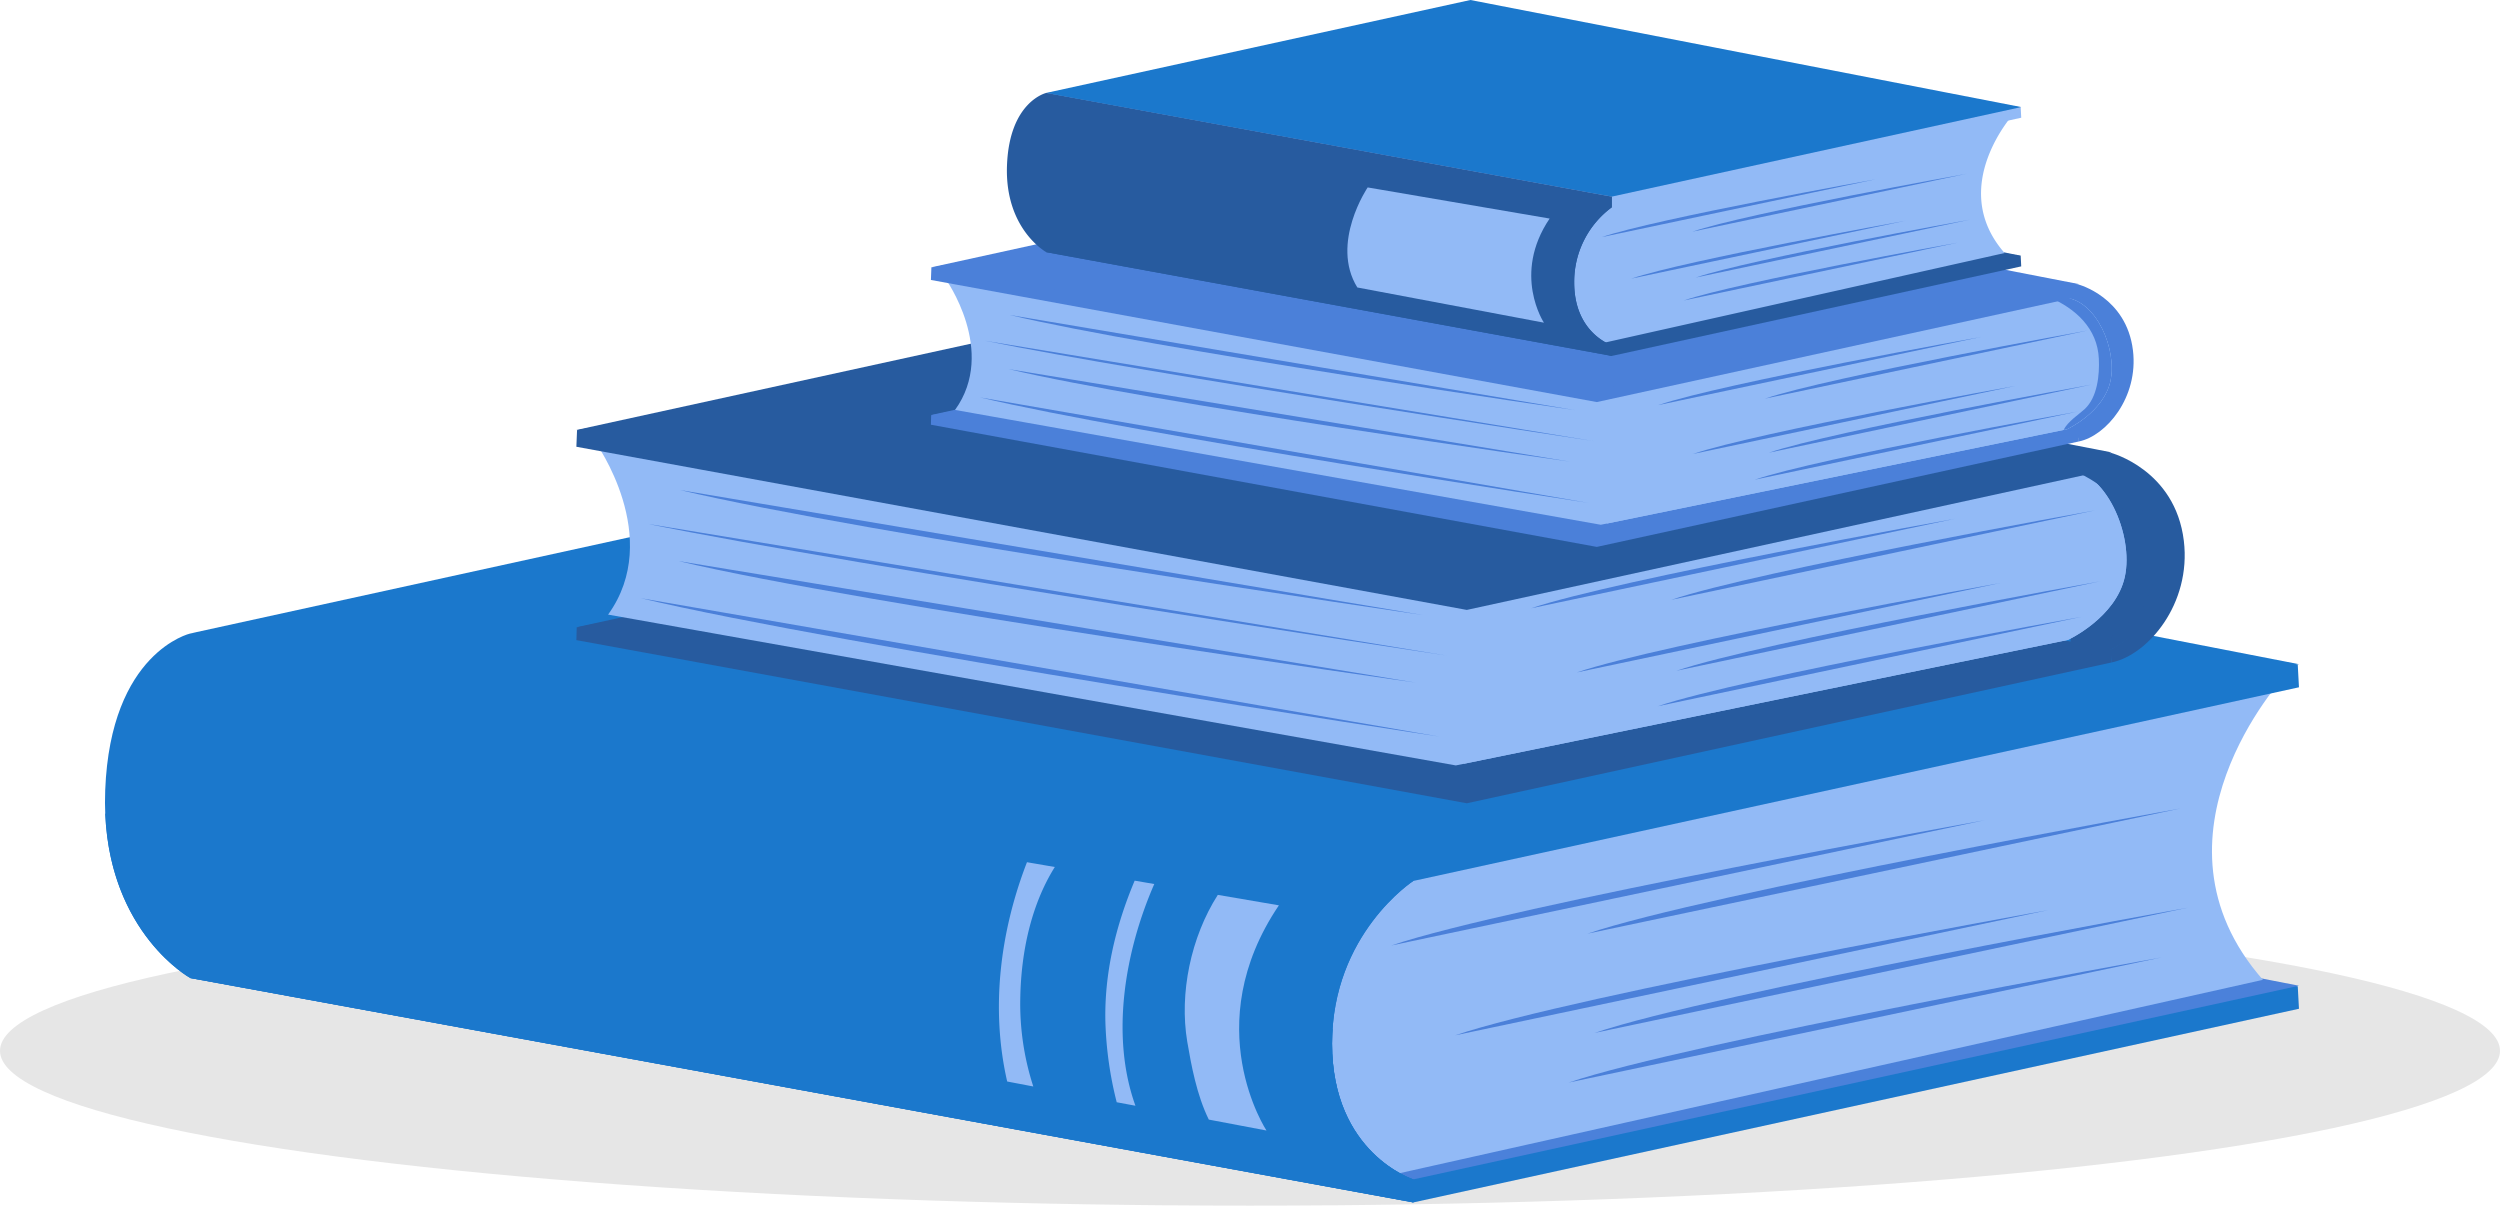 <svg xmlns="http://www.w3.org/2000/svg" width="738.53" height="356.163" viewBox="0 0 738.53 356.163">
  <g id="Group_2057" data-name="Group 2057" transform="translate(-641.433 867.831)">
    <ellipse id="Ellipse_66" data-name="Ellipse 66" cx="369.265" cy="45.743" rx="369.265" ry="45.743" transform="translate(641.433 -603.155)" opacity="0.1"/>
    <g id="Group_1873" data-name="Group 1873" transform="translate(672.448 -740.053)">
      <path id="Path_13365" data-name="Path 13365" d="M1302.979-641.686l-261.628,57.209-361.3-66.281.269-6.722,270.686-52.637,351.616,61.794Z" transform="translate(-654.852 811.91)" fill="#1b78cc"/>
      <path id="Path_13366" data-name="Path 13366" d="M1302.979-646.358,1041.351-589.15l-361.3-66.281L951.009-714.8Z" transform="translate(-654.852 809.775)" fill="#4b81da"/>
      <path id="Path_13367" data-name="Path 13367" d="M1195.771-730.518s-43.466,47.146-6.285,89.579l-257.168,57.6s-35.088-9.95-24.6-53.415c10.46-43.479,50.274-52.906,50.274-52.906Z" transform="translate(-552.016 802.615)" fill="#92baf6"/>
      <path id="Path_13368" data-name="Path 13368" d="M1302.979-706.925l-261.628,57.208-361.3-66.295.269-6.723,270.686-52.637,351.616,61.808Z" transform="translate(-654.852 782.18)" fill="#1b78cc"/>
      <path id="Path_13369" data-name="Path 13369" d="M1302.979-711.616l-261.628,57.223-361.3-66.3,270.955-59.36Z" transform="translate(-654.852 780.049)" fill="#1b78cc"/>
      <path id="Path_13370" data-name="Path 13370" d="M1049.24-666.167s-24,15.584-24,48.053,24,40.109,24,40.109v6.81l-361.3-66.281S661.236-652.153,662.807-693s25.135-46.268,25.135-46.268l361.3,66.3Z" transform="translate(-662.74 798.629)" fill="#1b78cc"/>
      <g id="Group_1871" data-name="Group 1871" transform="translate(354.925 125.656)">
        <path id="Path_13371" data-name="Path 13371" d="M914.141-638.865c0-32.469,24-48.053,24-48.053v-6.806s-24.457,10.94-30.288,43c-6.284,34.564,11.536,53.43,30.288,58.781v-6.809S914.141-606.383,914.141-638.865Z" transform="translate(-906.572 693.724)" fill="#1b78cc"/>
      </g>
      <path id="Path_13372" data-name="Path 13372" d="M959.757-636.542l175.278-37S994.66-648.4,959.757-636.542Z" transform="translate(-527.414 828.576)" fill="#4b80d9"/>
      <path id="Path_13373" data-name="Path 13373" d="M965.028-646.61l175.29-37.012S999.944-658.485,965.028-646.61Z" transform="translate(-525.013 823.982)" fill="#4b80d9"/>
      <path id="Path_13374" data-name="Path 13374" d="M936.723-646.124l175.291-37.012S971.639-658,936.723-646.124Z" transform="translate(-537.909 824.204)" fill="#4b80d9"/>
      <path id="Path_13375" data-name="Path 13375" d="M963.588-666.757l175.293-37.012S998.505-678.632,963.588-666.757Z" transform="translate(-525.669 814.803)" fill="#4b80d9"/>
      <path id="Path_13376" data-name="Path 13376" d="M923.771-664.355l175.278-37.012S958.688-676.23,923.771-664.355Z" transform="translate(-543.81 815.897)" fill="#4b80d9"/>
      <g id="Group_1872" data-name="Group 1872" transform="translate(0.08 112.562)">
        <path id="Path_13377" data-name="Path 13377" d="M1025.21-634.766c0-1.445.072-2.86.17-4.233l-7.147-.99-355.438-62.73c1.473,35.583,25.123,48.59,25.123,48.59l361.3,66.281v-6.809S1025.21-602.284,1025.21-634.766Z" transform="translate(-662.795 702.719)" fill="#1b78cc"/>
      </g>
      <path id="Path_13378" data-name="Path 13378" d="M874.427-689.106c-5.576,13.234-9.016,27.4-8.648,41.852a108.84,108.84,0,0,0,3.341,23.609l5.534,1.034c-7.389-20.5-3.185-45.475,5.562-65.5Z" transform="translate(-570.245 821.484)" fill="#92baf6"/>
      <path id="Path_13379" data-name="Path 13379" d="M860.672-691.434l-8.223-1.415c-8.025,20.706-10.742,43.479-5.846,64.781l7.713,1.472a79.314,79.314,0,0,1-3.836-26.538C850.765-666.282,853.624-680.168,860.672-691.434Z" transform="translate(-580.083 819.778)" fill="#92baf6"/>
      <path id="Path_13380" data-name="Path 13380" d="M909.687-683.132l-18.047-3.086c-7.968,12.483-11.408,29.085-9.029,43.353,1.16,6.822,2.787,15.753,6.368,23.028l17.041,3.227S885.6-647.507,909.687-683.132Z" transform="translate(-562.901 822.799)" fill="#92baf6"/>
    </g>
    <g id="Group_1876" data-name="Group 1876" transform="translate(811.7 -783.958)">
      <g id="Group_1875" data-name="Group 1875">
        <path id="Path_13381" data-name="Path 13381" d="M1063.634-766.267c0-.735,2-7.728,2-7.728s13.451-1.754,20.039,6.993c6.572,8.732,11.441,26.2,2.272,36.431-9.135,10.218-15.448,12.483-15.448,12.483l-10.872-2.505Z" transform="translate(-620.255 826.646)" fill="#275b9f"/>
        <path id="Path_13382" data-name="Path 13382" d="M1211.916-717.814l-190.467,41.6-263.044-48.2.1-3.745,197.171-39.412,256.181,45.95Z" transform="translate(-758.406 829.641)" fill="#275b9f"/>
        <path id="Path_13383" data-name="Path 13383" d="M1211.916-720.421l-190.467,41.6-263.044-48.2,197.272-43.169Z" transform="translate(-758.406 828.447)" fill="#275b9f"/>
        <path id="Path_13384" data-name="Path 13384" d="M762.275-778.075s20.213,28.08,3.738,50.91l250.432,44.555,180.8-37.067s14.224-6.553,16.843-18.71-5.422-31.633-18.146-32.385Z" transform="translate(-756.643 824.852)" fill="#92baf6"/>
        <path id="Path_13385" data-name="Path 13385" d="M1123.8-771.986,920.611-775.41c11,10.33,19.078,24.881,24.175,37.619,4.061,10.218,6.623,20.565,6.341,31.591-.17,6.808-.779,15.525-4.5,21.9L1125.1-720.891s14.224-6.553,16.843-18.711S1136.523-771.235,1123.8-771.986Z" transform="translate(-684.502 826.066)" fill="#92baf6"/>
        <path id="Path_13386" data-name="Path 13386" d="M1067.6-772.385l-5.681-.086c10.28,4.377,19.06,12.226,19.593,24.278.29,6.379-.576,15.118-5.55,19.8-1.932,1.814-6.993,5.125-8.348,8.265l1.313-.274s14.489-6.667,17.156-19.036S1080.564-771.621,1067.6-772.385Z" transform="translate(-620.118 827.405)" fill="#275b9f"/>
        <path id="Path_13387" data-name="Path 13387" d="M1211.916-757.043,1021.45-715.457l-263.044-48.2.2-4.9,197.07-38.259,255.994,44.926Z" transform="translate(-758.406 811.761)" fill="#275b9f"/>
        <path id="Path_13388" data-name="Path 13388" d="M1211.916-760.446,1021.45-718.86l-263.044-48.2,197.272-43.156Z" transform="translate(-758.406 810.211)" fill="#275b9f"/>
        <path id="Path_13389" data-name="Path 13389" d="M1069.222-774.33l.835-1.613s19.06,4.954,21.6,26.019c2.249,18.663-10.67,33.768-21.353,35.928l-.317-3.8s15.571-7.747,16.839-24c1.284-16.243-7.87-26.15-16.521-29.3Z" transform="translate(-616.792 825.823)" fill="#275b9f"/>
        <g id="Group_1874" data-name="Group 1874" transform="translate(18.979 60.875)">
          <path id="Path_13390" data-name="Path 13390" d="M771.444-746.435l236.082,40.917S829.842-732.466,771.444-746.435Z" transform="translate(-771.444 778.393)" fill="#4b80d9"/>
          <path id="Path_13391" data-name="Path 13391" d="M772.816-761.526,1008.9-722.6S833.7-749.041,772.816-761.526Z" transform="translate(-770.819 771.517)" fill="#4b80d9"/>
          <path id="Path_13392" data-name="Path 13392" d="M779.058-753.98,996.98-718.045S832.955-741.086,779.058-753.98Z" transform="translate(-767.975 774.956)" fill="#4b80d9"/>
          <path id="Path_13393" data-name="Path 13393" d="M779.4-768.39,998.9-731.449S833.31-755.482,779.4-768.39Z" transform="translate(-767.82 768.39)" fill="#4b80d9"/>
        </g>
        <path id="Path_13394" data-name="Path 13394" d="M977.853-716.224l125.286-26.438S1002.82-724.7,977.853-716.224Z" transform="translate(-658.422 840.987)" fill="#4b80d9"/>
        <path id="Path_13395" data-name="Path 13395" d="M981.635-723.414l125.273-26.453S1006.587-731.906,981.635-723.414Z" transform="translate(-656.699 837.704)" fill="#4b80d9"/>
        <path id="Path_13396" data-name="Path 13396" d="M961.4-723.074l125.272-26.453S986.353-731.566,961.4-723.074Z" transform="translate(-665.917 837.859)" fill="#4b80d9"/>
        <path id="Path_13397" data-name="Path 13397" d="M980.6-737.815l125.273-26.453S1005.558-746.307,980.6-737.815Z" transform="translate(-657.168 831.143)" fill="#4b80d9"/>
        <path id="Path_13398" data-name="Path 13398" d="M952.144-736.09l125.273-26.466S977.1-744.581,952.144-736.09Z" transform="translate(-670.135 831.923)" fill="#4b80d9"/>
      </g>
    </g>
    <g id="Group_1879" data-name="Group 1879" transform="translate(916.436 -821.153)">
      <g id="Group_1878" data-name="Group 1878">
        <path id="Path_13399" data-name="Path 13399" d="M1059.713-802.286c0-.566,1.33-5.886,1.33-5.886s8.93-1.33,13.3,5.32,7.6,19.956,1.529,27.756c-6.1,7.785-10.275,9.5-10.275,9.5l-7.218-1.9Z" transform="translate(-726.467 848.285)" fill="#4b80d9"/>
        <path id="Path_13400" data-name="Path 13400" d="M1169.491-766.58l-142.427,31.152L830.359-771.519l.071-2.8,147.451-29.51,191.568,34.407Z" transform="translate(-830.359 850.312)" fill="#4b80d9"/>
        <path id="Path_13401" data-name="Path 13401" d="M1169.491-768.535,1027.064-737.4,830.359-773.488l147.522-32.3Z" transform="translate(-830.359 849.422)" fill="#4b80d9"/>
        <path id="Path_13402" data-name="Path 13402" d="M833.3-811.28s15.384,21.386,2.844,38.78l190.761,33.926L1164.638-766.8s10.829-5,12.824-14.267-4.133-24.075-13.828-24.655Z" transform="translate(-829.016 846.919)" fill="#92baf6"/>
        <path id="Path_13403" data-name="Path 13403" d="M1108.683-806.644l-154.769-2.6c8.379,7.856,14.534,18.938,18.414,28.661,3.1,7.77,5.038,15.654,4.84,24.047-.141,5.193-.609,11.832-3.439,16.687l135.959-27.869s10.829-5,12.824-14.266S1118.378-806.063,1108.683-806.644Z" transform="translate(-774.065 847.845)" fill="#92baf6"/>
        <path id="Path_13404" data-name="Path 13404" d="M1061.568-807.437l-4.246-.07c7.686,3.282,14.253,9.157,14.648,18.172.227,4.785-.409,11.338-4.145,14.834-1.444,1.358-5.223,3.835-6.228,6.185l.976-.2s10.828-5,12.824-14.266S1071.264-806.856,1061.568-807.437Z" transform="translate(-726.95 848.638)" fill="#4b80d9"/>
        <path id="Path_13405" data-name="Path 13405" d="M1169.491-795.964l-142.427,31.138L830.359-800.9l.141-3.651L977.88-833.216l191.427,33.643Z" transform="translate(-830.359 836.924)" fill="#4b80d9"/>
        <path id="Path_13406" data-name="Path 13406" d="M1169.491-798.512l-142.427,31.153L830.359-803.451,977.88-835.763Z" transform="translate(-830.359 835.763)" fill="#4b80d9"/>
        <path id="Path_13407" data-name="Path 13407" d="M1062.786-808.886l.623-1.218s14.253,3.709,16.15,19.491c1.684,13.955-7.983,25.277-15.965,26.891l-.241-2.846s11.649-5.8,12.6-17.959c.949-12.173-5.887-19.588-12.355-21.967Z" transform="translate(-724.461 847.455)" fill="#4b80d9"/>
        <g id="Group_1877" data-name="Group 1877" transform="translate(14.451 46.367)">
          <path id="Path_13408" data-name="Path 13408" d="M840.286-787.186l179.836,31.181S884.771-776.541,840.286-787.186Z" transform="translate(-840.286 811.53)" fill="#4b80d9"/>
          <path id="Path_13409" data-name="Path 13409" d="M841.326-798.679l179.836,29.652S887.722-789.168,841.326-798.679Z" transform="translate(-839.812 806.293)" fill="#4b80d9"/>
          <path id="Path_13410" data-name="Path 13410" d="M846.091-792.932l165.978,27.373S887.151-783.1,846.091-792.932Z" transform="translate(-837.641 808.912)" fill="#4b80d9"/>
          <path id="Path_13411" data-name="Path 13411" d="M846.344-803.91l167.209,28.152S887.4-794.058,846.344-803.91Z" transform="translate(-837.526 803.91)" fill="#4b80d9"/>
        </g>
        <path id="Path_13412" data-name="Path 13412" d="M997.523-764.167l95.423-20.141S1016.532-770.621,997.523-764.167Z" transform="translate(-754.196 859.208)" fill="#4b80d9"/>
        <path id="Path_13413" data-name="Path 13413" d="M1000.4-769.651l95.423-20.14S1019.41-776.105,1000.4-769.651Z" transform="translate(-752.884 856.71)" fill="#4b80d9"/>
        <path id="Path_13414" data-name="Path 13414" d="M984.99-769.385l95.423-20.153S1004-775.852,984.99-769.385Z" transform="translate(-759.906 856.825)" fill="#4b80d9"/>
        <path id="Path_13415" data-name="Path 13415" d="M999.614-780.615l95.423-20.154S1018.621-787.082,999.614-780.615Z" transform="translate(-753.243 851.708)" fill="#4b80d9"/>
        <path id="Path_13416" data-name="Path 13416" d="M977.931-779.3l95.436-20.154S996.953-785.785,977.931-779.3Z" transform="translate(-763.122 852.306)" fill="#4b80d9"/>
      </g>
    </g>
    <g id="Group_1881" data-name="Group 1881" transform="translate(938.881 -867.831)">
      <path id="Path_13417" data-name="Path 13417" d="M1141.778-803.863,1020.822-777.41l-167.04-30.643.128-3.113,125.145-24.344,162.567,28.576Z" transform="translate(-842.131 882.557)" fill="#275b9f"/>
      <path id="Path_13418" data-name="Path 13418" d="M1141.778-806.022l-120.956,26.438-167.04-30.642,125.273-27.444Z" transform="translate(-842.131 881.574)" fill="#275b9f"/>
      <path id="Path_13419" data-name="Path 13419" d="M1092.223-844.933s-20.1,21.8-2.9,41.414l-118.9,26.636s-16.219-4.6-11.379-24.7a33.512,33.512,0,0,1,23.24-24.457Z" transform="translate(-794.586 878.264)" fill="#92baf6"/>
      <path id="Path_13420" data-name="Path 13420" d="M1141.778-834.04l-120.956,26.467-167.04-30.656.128-3.1,125.145-24.344L1141.622-837.1Z" transform="translate(-842.131 868.815)" fill="#92baf6"/>
      <path id="Path_13421" data-name="Path 13421" d="M1141.778-836.2l-120.956,26.453-167.04-30.642,125.273-27.443Z" transform="translate(-842.131 867.831)" fill="#1b78cc"/>
      <path id="Path_13422" data-name="Path 13422" d="M1024.469-815.179a27.332,27.332,0,0,0-11.1,22.221c0,15,11.1,18.526,11.1,18.526v3.157L857.429-801.918s-12.341-6.779-11.62-25.674,11.62-21.386,11.62-21.386l167.041,30.642Z" transform="translate(-845.778 876.421)" fill="#275b9f"/>
      <g id="Group_1880" data-name="Group 1880" transform="translate(164.099 58.085)">
        <path id="Path_13423" data-name="Path 13423" d="M962.008-802.548a27.332,27.332,0,0,1,11.1-22.221v-3.157s-11.294,5.067-14,19.887c-2.9,15.978,5.322,24.7,14,27.175v-3.157S962.008-787.547,962.008-802.548Z" transform="translate(-958.513 827.927)" fill="#275b9f"/>
      </g>
      <path id="Path_13424" data-name="Path 13424" d="M920.874-829.794s-11.139,16.462-3.057,29.553l55.127,10.4s-9.454-14.281,1.686-30.756Z" transform="translate(-814.296 885.162)" fill="#92baf6"/>
      <path id="Path_13425" data-name="Path 13425" d="M983.1-801.48l81.028-17.112S999.238-806.972,983.1-801.48Z" transform="translate(-783.21 890.266)" fill="#4b80d9"/>
      <path id="Path_13426" data-name="Path 13426" d="M985.544-806.138l81.043-17.112S1001.678-811.63,985.544-806.138Z" transform="translate(-782.099 888.143)" fill="#4b80d9"/>
      <path id="Path_13427" data-name="Path 13427" d="M972.446-805.915l81.043-17.111S988.6-811.406,972.446-805.915Z" transform="translate(-788.066 888.245)" fill="#4b80d9"/>
      <path id="Path_13428" data-name="Path 13428" d="M984.873-815.453l81.043-17.112S1001.008-820.945,984.873-815.453Z" transform="translate(-782.404 883.899)" fill="#4b80d9"/>
      <path id="Path_13429" data-name="Path 13429" d="M966.467-814.344l81.041-17.112S982.6-819.836,966.467-814.344Z" transform="translate(-790.79 884.404)" fill="#4b80d9"/>
      <path id="Path_13430" data-name="Path 13430" d="M853.782-848.978l165.965,30.345S918.026-841.221,853.782-848.978Z" transform="translate(-842.131 876.421)" fill="#1b78cc"/>
    </g>
  </g>
</svg>
